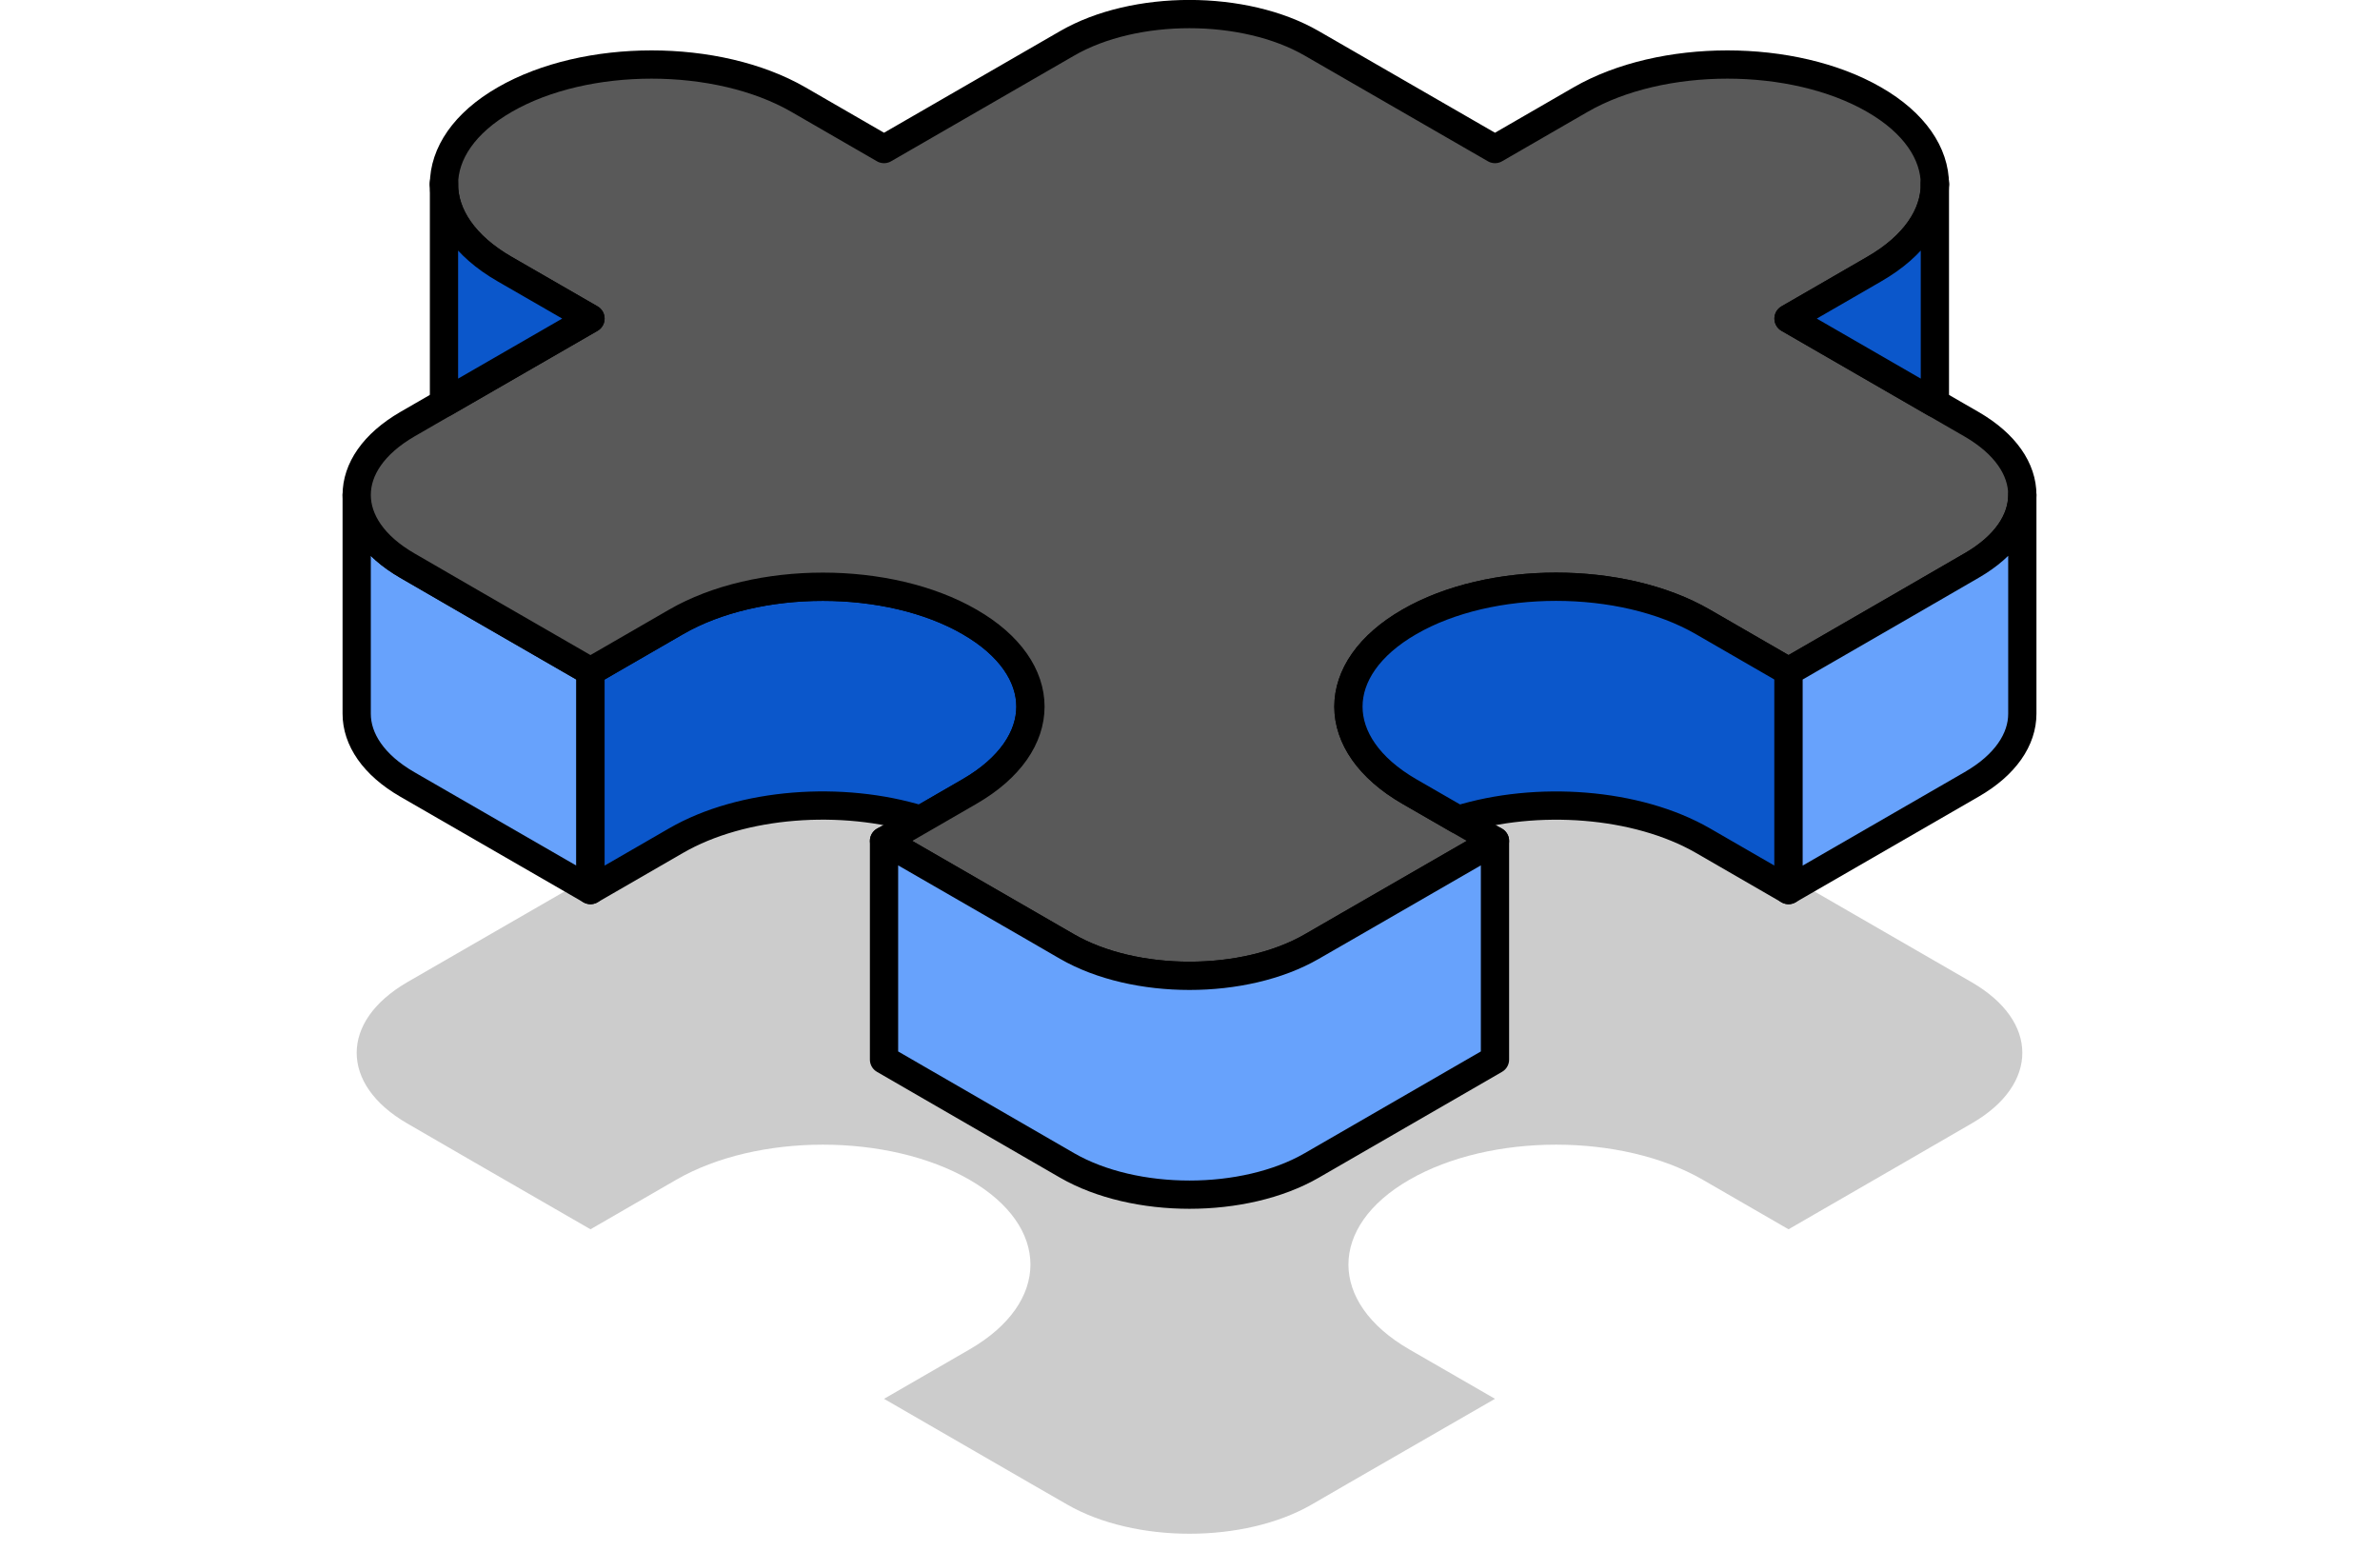 <?xml version="1.0" encoding="UTF-8"?><svg id="Layer_1" xmlns="http://www.w3.org/2000/svg" xmlns:xlink="http://www.w3.org/1999/xlink" viewBox="0 0 168.48 109.8"><defs><style>.cls-1{fill:#595959;}.cls-1,.cls-2,.cls-3,.cls-4,.cls-5,.cls-6{stroke:#000;stroke-linecap:round;stroke-linejoin:round;stroke-width:2px;}.cls-2{fill:#0b57cb;}.cls-3{fill:none;}.cls-7{opacity:.2;}.cls-4{filter:url(#outer-glow-3);}.cls-4,.cls-5,.cls-6{fill:#67a2fc;}.cls-5{filter:url(#outer-glow-1);}.cls-6{filter:url(#outer-glow-2);}</style><filter id="outer-glow-1" filterUnits="userSpaceOnUse"><feOffset dx="0" dy="0"/><feGaussianBlur result="blur" stdDeviation="8"/><feFlood flood-color="#67a2fc" flood-opacity="1"/><feComposite in2="blur" operator="in"/><feComposite in="SourceGraphic"/></filter><filter id="outer-glow-2" filterUnits="userSpaceOnUse"><feOffset dx="0" dy="0"/><feGaussianBlur result="blur-2" stdDeviation="8"/><feFlood flood-color="#67a2fc" flood-opacity="1"/><feComposite in2="blur-2" operator="in"/><feComposite in="SourceGraphic"/></filter><filter id="outer-glow-3" filterUnits="userSpaceOnUse"><feOffset dx="0" dy="0"/><feGaussianBlur result="blur-3" stdDeviation="8"/><feFlood flood-color="#67a2fc" flood-opacity="1"/><feComposite in2="blur-3" operator="in"/><feComposite in="SourceGraphic"/></filter></defs><path class="cls-7" d="M143.16,74.52c0,1.81-1.19,3.62-3.59,5l-4.75,2.75-8.21,4.74-6.06-3.5c-5.74-3.32-15.05-3.32-20.79,0-5.74,3.31-5.74,8.68,0,12l3.47,2,2.6,1.5-10.38,5.98h0l-2.59,1.5c-4.78,2.76-12.53,2.76-17.32,0l-2.59-1.49h0l-10.37-5.99,2.6-1.5,3.46-2c5.74-3.32,5.74-8.69,0-12-5.74-3.32-15.04-3.32-20.78,0l-6.06,3.5-8.22-4.74-4.75-2.75c-2.39-1.38-3.58-3.19-3.58-5s1.19-3.61,3.58-5l2.6-1.5,10.37-5.98-2.6-1.5-3.47-2c-2.87-1.65-4.3-3.83-4.3-6s1.43-4.35,4.3-6c5.74-3.31,15.05-3.31,20.79,0l6.06,3.5,12.96-7.48c4.79-2.77,12.54-2.76,17.32,0l12.97,7.48,6.06-3.5c5.74-3.31,15.04-3.31,20.78,0,2.87,1.65,4.3,3.83,4.3,6s-1.43,4.35-4.3,6l-3.46,2-2.6,1.5,10.36,5.98,2.6,1.5c2.4,1.39,3.59,3.19,3.59,5Z"/><g><path class="cls-5" d="M41.8,47.52v15.48l-12.97-7.48c-2.39-1.38-3.58-3.19-3.58-5v-15.49c0,1.81,1.19,3.62,3.58,5l4.75,2.75,8.22,4.74Z"/><path class="cls-2" d="M68.64,56.02l-3.46,2c-5.56-1.72-12.63-1.23-17.32,1.48l-6.06,3.5v-15.48l6.06-3.5c5.74-3.32,15.04-3.32,20.78,0,5.74,3.31,5.74,8.68,0,12Z"/><path class="cls-1" d="M143.16,35.03c0,1.81-1.19,3.62-3.59,5l-4.75,2.75-8.21,4.74-6.06-3.5c-5.74-3.32-15.05-3.32-20.79,0-5.74,3.31-5.74,8.68,0,12l3.47,2,2.6,1.5-10.38,5.98h0l-2.59,1.5c-4.78,2.76-12.53,2.76-17.32,0l-2.59-1.49h0l-10.37-5.99,2.6-1.5,3.46-2c5.74-3.32,5.74-8.69,0-12-5.74-3.32-15.04-3.32-20.78,0l-6.06,3.5-8.22-4.74-4.75-2.75c-2.39-1.38-3.58-3.19-3.58-5s1.19-3.61,3.58-5l2.6-1.5,10.37-5.98-2.6-1.5-3.47-2c-2.87-1.65-4.3-3.83-4.3-6s1.43-4.35,4.3-6c5.74-3.31,15.05-3.31,20.79,0l6.06,3.5,12.96-7.48c4.79-2.77,12.54-2.76,17.32,0l12.97,7.48,6.06-3.5c5.74-3.31,15.04-3.31,20.78,0,2.87,1.65,4.3,3.83,4.3,6s-1.43,4.35-4.3,6l-3.46,2-2.6,1.5,10.36,5.98,2.6,1.5c2.4,1.39,3.59,3.19,3.59,5Z"/><path class="cls-6" d="M105.83,59.52v15.48l-12.97,7.49c-4.78,2.76-12.53,2.76-17.32,0l-12.96-7.49v-15.48l10.37,5.98h0l2.59,1.5c4.79,2.76,12.54,2.76,17.32,0l2.59-1.49h0l10.38-5.99Z"/><path class="cls-2" d="M126.61,47.52v15.48l-6.06-3.5c-4.69-2.7-11.76-3.2-17.32-1.48l-3.47-2c-5.74-3.32-5.74-8.69,0-12,5.74-3.32,15.05-3.32,20.79,0l6.06,3.5Z"/><path class="cls-4" d="M143.16,35.03v15.49c0,1.81-1.19,3.62-3.59,5l-12.96,7.48v-15.48l8.21-4.74,4.75-2.75c2.4-1.38,3.59-3.19,3.59-5Z"/><path class="cls-2" d="M136.97,13.05v15.48l-10.36-5.98,2.6-1.5,3.46-2c2.87-1.65,4.3-3.83,4.3-6Z"/><line class="cls-3" x1="136.97" y1="13.05" x2="136.97" y2="12.9"/><path class="cls-2" d="M41.8,22.55l-10.37,5.98V13.05c0,2.17,1.43,4.35,4.3,6l3.47,2,2.6,1.5Z"/></g><line class="cls-3" x1="31.43" y1="13.05" x2="31.43" y2="12.9"/></svg>